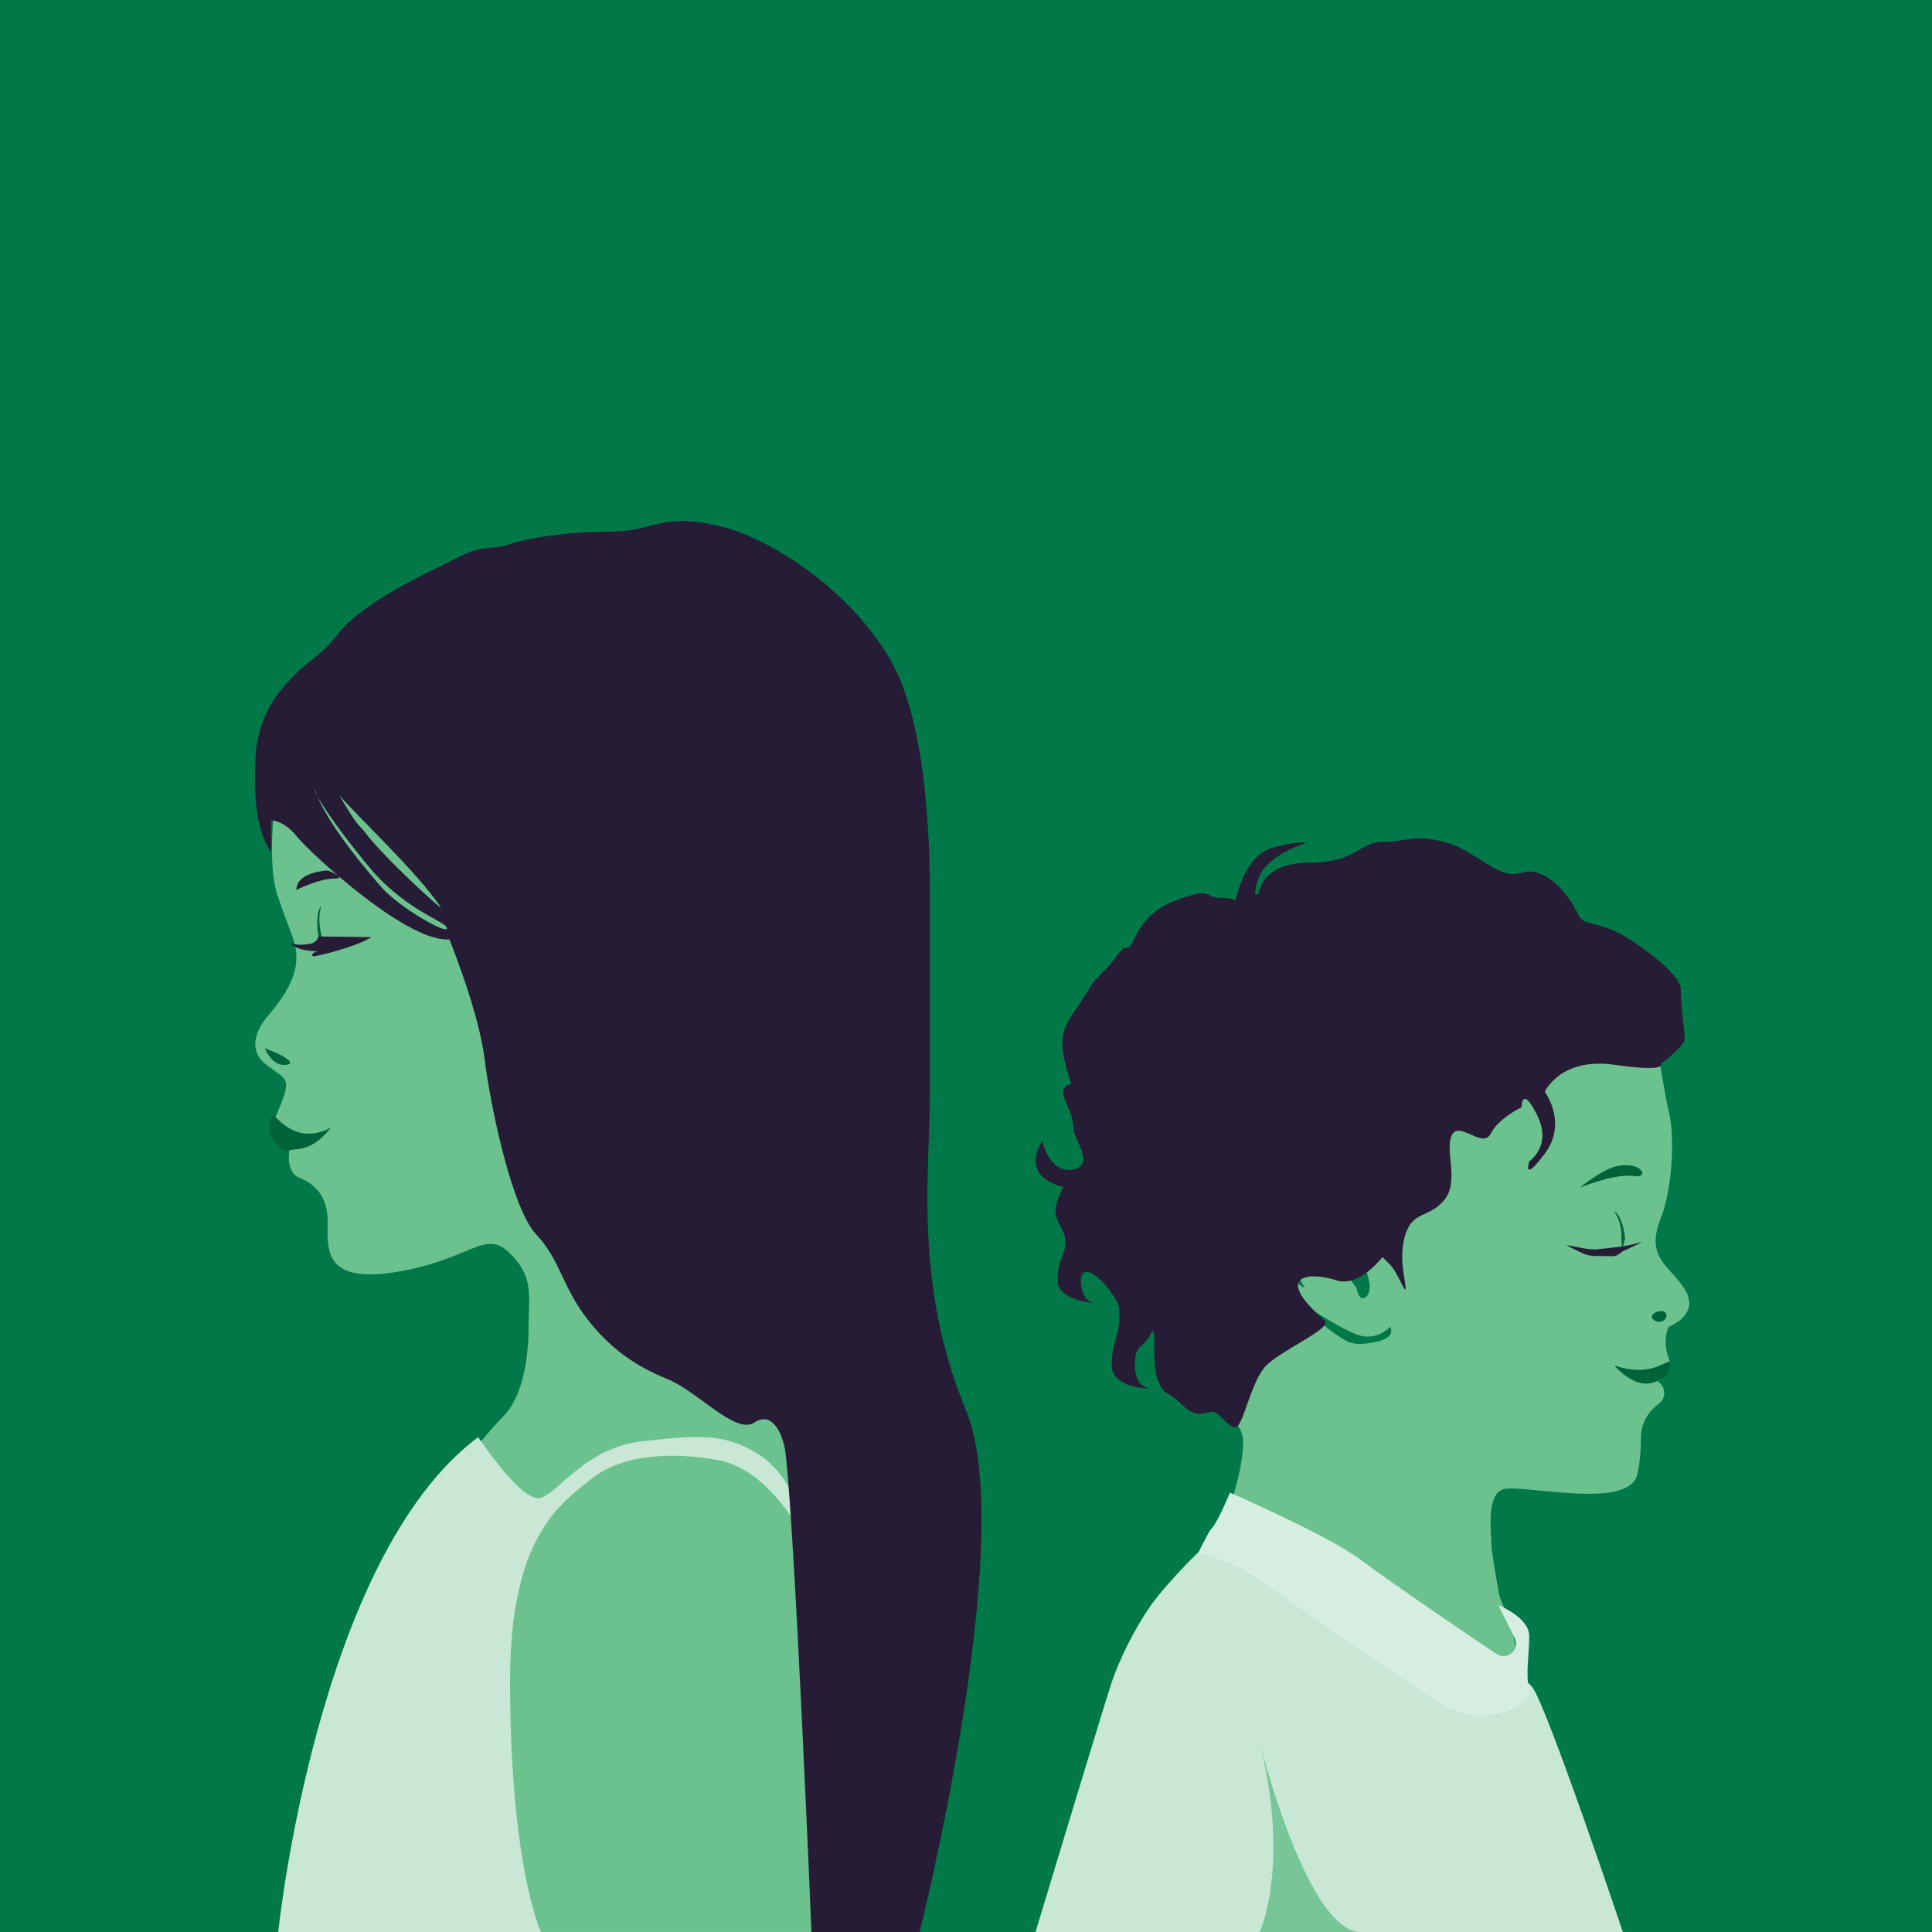 <?xml version="1.0" encoding="utf-8"?>
<!-- Generator: Adobe Illustrator 27.9.4, SVG Export Plug-In . SVG Version: 9.03 Build 54784)  -->
<svg version="1.1" id="Layer_1" xmlns="http://www.w3.org/2000/svg" xmlns:xlink="http://www.w3.org/1999/xlink" x="0px" y="0px"
	 viewBox="0 0 400 400" style="enable-background:new 0 0 400 400;" xml:space="preserve">
<style type="text/css">
	.st0{fill:#007847;}
	.st1{clip-path:url(#SVGID_00000011753666511041908430000012796723014708617915_);fill:#6BC28F;}
	.st2{clip-path:url(#SVGID_00000011753666511041908430000012796723014708617915_);fill:#006239;}
	.st3{clip-path:url(#SVGID_00000011753666511041908430000012796723014708617915_);fill:#261C36;}
	.st4{clip-path:url(#SVGID_00000011753666511041908430000012796723014708617915_);fill:#C8E8D5;}
	.st5{clip-path:url(#SVGID_00000011753666511041908430000012796723014708617915_);fill:#007847;}
	.st6{clip-path:url(#SVGID_00000011753666511041908430000012796723014708617915_);fill:#D6EEE0;}
	.st7{clip-path:url(#SVGID_00000011753666511041908430000012796723014708617915_);fill:#76C697;}
</style>
<rect class="st0" width="400" height="400"/>
<g>
	<defs>
		<rect id="SVGID_1_" width="400" height="400"/>
	</defs>
	<clipPath id="SVGID_00000042719886152040041380000011113495794010929071_">
		<use xlink:href="#SVGID_1_"  style="overflow:visible;"/>
	</clipPath>
	<path style="clip-path:url(#SVGID_00000042719886152040041380000011113495794010929071_);fill:#6BC28F;" d="M57.46,162.03
		c0,0-2.6,15.59,0,23.38c2.6,7.79,3.9,9.29,3.9,12.99c0,3.7-2.31,7.8-5.7,11.69c-3.39,3.9-3.91,7.79-0.49,10.39
		c3.42,2.6,4.89,2.6,3.59,6.49c-1.3,3.9-3.32,6.49-1.66,9.09c1.66,2.6,2.96,1.3,2.96,1.3s-1.3,5.2,1.95,6.49
		c3.25,1.3,5.84,3.9,5.84,9.09c0,5.2-1.3,12.99,14.29,10.39c15.59-2.6,18.19-8.96,23.38-3.9c5.2,5.06,3.9,9.09,3.9,15.59
		c0,6.49-1.3,14.29-5.2,18.19c-3.9,3.9-14.29,16.88-16.88,22.08c-2.6,5.2-18.53,84.7-18.53,84.7h102.4c0,0-3.34-96.39-5.94-105.48
		c-2.6-9.09-7.79-14.29-14.29-16.88c-6.49-2.6-19.27,0-22.63-3.9c-3.35-3.9-12.75-11.96-15.04-20.78
		c-2.29-8.82-10.39-28.58-10.39-36.37s-14.29-46.97-29.87-54.66C57.46,154.23,57.46,162.03,57.46,162.03"/>
	<path style="clip-path:url(#SVGID_00000042719886152040041380000011113495794010929071_);fill:#006239;" d="M54.86,217.05
		c0,0,1.3,3.43,3.9,3.43C61.35,220.48,60.05,218.97,54.86,217.05"/>
	<path style="clip-path:url(#SVGID_00000042719886152040041380000011113495794010929071_);fill:#261C36;" d="M67.85,180.21
		c0,0-6.49,0.26-6.49,4.03c0,0,4.73-2.34,7.79-2.34C72.2,181.9,67.85,180.21,67.85,180.21"/>
	<path style="clip-path:url(#SVGID_00000042719886152040041380000011113495794010929071_);fill:#C8E8D5;" d="M99.02,297.53
		c0,0,9.09,13.87,12.99,12.57c3.9-1.3,9.33-10.39,20.9-11.69c11.57-1.3,16.76-1.6,23.26,2.15c6.5,3.75,8.44,10.3,8.44,10.3v4.44
		c0,0-6.37-11.24-15.85-12.99c-9.48-1.74-19.87-1.3-26.36,3.9c-6.5,5.2-16.8,12.09-16.8,41.8c0,38.4,6.4,52,6.4,52H57.6
		C57.6,400,65.6,322.4,99.02,297.53"/>
	<path style="clip-path:url(#SVGID_00000042719886152040041380000011113495794010929071_);fill:#006239;" d="M66.06,194.64
		c-0.88-4.66,0-6.66,0.33-6.85c0.33-0.19-1.09,1.9,0.52,7.18C68.11,198.91,66.06,194.64,66.06,194.64"/>
	<path style="clip-path:url(#SVGID_00000042719886152040041380000011113495794010929071_);fill:#261C36;" d="M76.88,194.03
		l-10.96-0.15c0,0-0.2,1.28-1.84,1.56c-2.88,0.48-3.9-0.25-3.9-0.25s0.84,1.74,5.52,1.73c-1.53,0.52-1.22,1.24-0.46,1.04
		c0,0,2.08-0.4,4.6-1.14C75.29,195.23,76.88,194.03,76.88,194.03"/>
	<path style="clip-path:url(#SVGID_00000042719886152040041380000011113495794010929071_);fill:#006239;" d="M68.53,233.45
		c-4.53,5.75-7.83,3.98-9.39,4.97c-4.38-2.74-3.59-5.57-2.77-7.49C56.69,230.16,60.8,237.6,68.53,233.45"/>
	<path style="clip-path:url(#SVGID_00000042719886152040041380000011113495794010929071_);fill:#261C36;" d="M56.16,176.32v-6.49
		c0,0,2.6,0,5.2,3.25c2.6,3.25,22.08,21.43,31.17,21.43c9.09,0,0-1.3,0-1.3s6.49,15.59,7.79,25.98c1.3,10.39,5.77,31.17,10.68,36.37
		c4.91,5.2,5.29,10.39,10.1,16.88c4.82,6.49,10.39,10.39,16.89,12.99c6.49,2.6,14.29,11.69,18.18,9.09c3.9-2.6,6.07,2.8,6.49,6.49
		C164.62,317.9,168,400,168,400h22.4c0,0,20.53-81.68,9.6-108c-10.93-26.32-7.46-49.24-7.46-66.32v-38.97c0-7.79,0-35.07-7.79-49.36
		c-7.79-14.29-24.68-25.98-36.37-28.58c-11.69-2.6-12.99,1.3-22.08,1.3c-9.09,0-16.89,1.3-20.78,2.6c-3.9,1.3-5.2,0-10.39,2.6
		c-5.2,2.6-19.62,9.09-24.82,15.59c-5.2,6.5-6.37,5.2-11.89,11.69s-5.57,13.79-5.57,15.99C52.84,160.73,52.19,171.12,56.16,176.32"
		/>
	<path style="clip-path:url(#SVGID_00000042719886152040041380000011113495794010929071_);fill:#6BC28F;" d="M70.24,164.63
		c4.14,7.13,3.85,5.72,5.41,7.79c3.9,5.2,16.45,16.62,15.59,15.36C86.03,180.21,74.13,169.17,70.24,164.63"/>
	<path style="clip-path:url(#SVGID_00000042719886152040041380000011113495794010929071_);fill:#6BC28F;" d="M65.25,163.33
		c0,0,0.54,5.2,13.63,20.26c3.72,4.28,13.65,9.92,13.65,8.62c0-1.3-6.49-2.91-13.65-9.98C75.49,178.88,64.51,164.63,65.25,163.33"/>
	<path style="clip-path:url(#SVGID_00000042719886152040041380000011113495794010929071_);fill:#6BC28F;" d="M252.57,292.29
		c0,0,4.8,1.6,4.8,6.4s-2.13,11.21-2.13,11.21s18.66,11.21,25.61,16.01c6.95,4.8,27.76,16.01,27.76,16.01l5.81,5.99
		c0,0-0.66-10.8-2.44-14c-1.77-3.2-1.77-4.8-1.77-4.8s-1.43-7.65-1.43-9.61s-1.09-9.44,2.11-11.04c3.2-1.6,26.54,4.63,28.15-3.37
		c1.29-6.47,0-8.01,1.6-11.21c1.51-3.03,3.54-3.08,3.87-4.85c0.4-2.12-1.47-3.16-1.47-3.16s3.71-1.12,2.4-4.8
		c-1.34-3.76,0.07-6.4,0.07-6.4s6.83-2.47,3.13-8.01c-3.2-4.8-8.01-6.4-4.8-14.41c2.09-5.23,3.2-16.01,1.6-22.42
		c-1.6-6.4-1.81-17.78-8.21-22.58c-6.4-4.8-17.41-12.64-28.62-7.84c-11.21,4.8-14.41,20.81-19.21,25.62
		c-4.8,4.8-19.21,11.21-24.02,19.21c-4.8,8-13.06,15.53-13.06,20.81C252.32,270.36,252.57,292.29,252.57,292.29"/>
	<path style="clip-path:url(#SVGID_00000042719886152040041380000011113495794010929071_);fill:#007847;" d="M260.58,263.47
		c0,0,3.2,4.03,8.01,6.82c4.8,2.79,5.48,4.39,8.01,5.99c2.53,1.6,3.2,2.52,8,1.6c4.8-0.92,3.2-3.2,3.2-3.2s-2.68,3.2-6.95,1.6
		c-4.26-1.6-13.87-8.01-15.47-9.61c-1.6-1.6-0.97-6.4-3.2-8C259.95,257.07,260.58,263.47,260.58,263.47"/>
	<path style="clip-path:url(#SVGID_00000042719886152040041380000011113495794010929071_);fill:#007847;" d="M263.78,255.47
		c0,0,2.31,9.55,6.4,11.21L263.78,255.47z"/>
	<path style="clip-path:url(#SVGID_00000042719886152040041380000011113495794010929071_);fill:#007847;" d="M276.59,245.86
		c0,0-2.31,3.2-2.31,6.4v6.15c0,0,2.96,1.86,2.96,2.66s3.61,5.6,3.61,5.6s0.54,3.31,2.14,1.66c1.6-1.66-0.41-6.46-2.14-9.92
		c-1.73-3.46-4.26,1.86-4.26-2.95V245.86z"/>
	<path style="clip-path:url(#SVGID_00000042719886152040041380000011113495794010929071_);fill:#006239;" d="M327.09,245.86
		c0,0,4.85-3.97,8.01-4.5c4.98-0.83,6.45,2.65,3.2,2.14C334.52,242.91,328.04,245.56,327.09,245.86"/>
	<path style="clip-path:url(#SVGID_00000042719886152040041380000011113495794010929071_);fill:#006239;" d="M334.23,282.69
		c0,0,4.97,6.11,9.61,2.78c0,0,1.99-0.26,1.99-3.24C345.83,280.63,342.4,285.6,334.23,282.69"/>
	<path style="clip-path:url(#SVGID_00000042719886152040041380000011113495794010929071_);fill:#006239;" d="M344.96,272.02
		c-0.48-1.39-4,0-2.67,1.16C343.63,274.35,345.36,273.19,344.96,272.02"/>
	<path style="clip-path:url(#SVGID_00000042719886152040041380000011113495794010929071_);fill:#C8E8D5;" d="M250.97,319.51
		c0-1.6-9.61,8.44-12.81,13.03c-3.2,4.59-6.4,10.99-8.01,15.8c-1.6,4.8-15.76,51.67-15.76,51.67H336c0,0-15.51-46.16-18.71-50.65
		c-3.2-4.49-17.16-3.91-17.16-3.91s-28.34-16.33-31.55-19.53C265.38,322.72,250.97,319.51,250.97,319.51"/>
	<path style="clip-path:url(#SVGID_00000042719886152040041380000011113495794010929071_);fill:#D6EEE0;" d="M248.04,321.6
		c0,0,1.48-3.01,2.14-4.16c0.21-0.36,0.47-0.75,0.79-1.13c1.35-1.6,3.68-7.28,3.68-7.28s20.33,8.89,26.74,13.69
		c6.4,4.8,27.22,19.02,28.82,19.92c1.6,0.9,4.8-0.71,3.2-3.91c-1.6-3.2-3.2-6.4-3.2-6.4s6.4,2.5,6.4,6.4c0,3.91-0.8,8,0,11.21
		c0.8,3.2-9.61,8.01-17.61,3.2c-8.01-4.8-35.23-24.02-40.03-27.22C254.17,322.72,248.04,321.6,248.04,321.6"/>
	<path style="clip-path:url(#SVGID_00000042719886152040041380000011113495794010929071_);fill:#261C36;" d="M262.18,282.69
		c-3.2,3.2-4.8,12.81-6.4,12.81c-1.6,0-3.2-3.2-4.8-3.2c-1.6,0-3.2,1.6-6.4-1.6c-3.2-3.2-3.2-1.32-4.8-4.8
		c-1.6-3.48,0-12.81-1.6-9.61c-1.6,3.2-3.2,1.6-3.2,6.4c0,4.8,3.2,4.8,3.2,4.8s-8.01,0-8.01-4.8c0-4.8,1.6-6.4,1.6-9.61
		c0-3.2,0-3.2-2.4-6.4c-2.4-3.2-5.6-4.8-5.6-1.6c0,3.2,1.6,4.8,3.2,4.8c1.6,0-8,0-8-4.8c0-4.8,1.6-4.8,1.6-8.01
		c0-3.2-3.2-4.4-1.6-8.61c1.6-4.2,1.6-2.6,1.6-2.6s-9.61-1.6-4.8-9.61c0,0,1.6,6.92,6.4,5.86c4.8-1.06,0-5.86,0-9.06
		c0-3.2-3.2-6.4-1.6-8.01c1.6-1.6,1.6,1.6,0-4.8c-1.6-6.4,0-8.01,3.2-12.81c3.2-4.8,1.6-3.2,4.8-6.4c3.2-3.2,3.2-4.8,4.8-4.8
		c1.6,0,1.6-6.4,9.61-9.61c8.01-3.2,6.4-0.74,9.61-0.74c3.2,0,3.2,0.74,3.2,0.74s1.6-9.61,8.01-11.21c6.4-1.6,6.4-0.78,6.4-0.78
		s-8.01,2.38-9.61,7.18c-1.6,4.8,0,3.2,0,3.2s0.54-6.4,10.41-6.4s10.41-4.3,15.21-4.3c4.8,0,6.4-1.6,12.81,0
		c6.4,1.6,11.21,8.01,16.01,6.4c4.8-1.6,9.61,4.47,11.21,7.67c1.6,3.2,1.6,2.11,6.4,3.71c4.8,1.6,15.34,9.44,15.34,12.64
		c0,3.2,0.8,8.76,0.8,10.36c0,1.6-4.93,5.14-4.93,5.14s1.6,1.82-9.61,0.22s-14.41,5.59-14.41,5.59s4.8,6.4,0,12.81
		c-4.8,6.4-3.2,1.6-3.2,1.6s4.8-3.2,1.6-9.61c-3.2-6.4-3.2-1.6-3.2-1.6s-4.8,2.28-6.4,5.48c-1.6,3.2-6.4-2.67-8.01,0.23
		s1.6,9.7-1.6,13.5c-3.2,3.8-6.4,2.2-8,7c-1.6,4.8,0,9.61,0,11.21c0,1.6-1.6-3.2-3.2-4.8l-1.6-1.6c0,0-4.8,6.4-9.61,4.8
		c-4.8-1.6-13.72-1.65-2.32,8.38C275.98,274.95,265.38,279.48,262.18,282.69"/>
	<path style="clip-path:url(#SVGID_00000042719886152040041380000011113495794010929071_);fill:#261C36;" d="M340.03,257.11
		c-0.29,0.1-0.59,0.31-0.88,0.46c-1.06,0.51-2.13,1.04-3.21,1.5c-1.69,1.32-1.17,0.98-5,0.97c-1.19,0.05-2.4-0.12-3.51-0.67
		c-1.07-0.5-2.13-1-3.17-1.63c1.98,0.38,3.98,0.92,6,0.94c2.98-0.3,6-0.52,8.93-1.34C339.47,257.28,339.78,257.12,340.03,257.11"/>
	<path style="clip-path:url(#SVGID_00000042719886152040041380000011113495794010929071_);fill:#006239;" d="M336.45,256.35
		c-0.43-4.01-1.79-5.43-2.16-5.5c-0.36-0.08,1.53,1.29,1.44,5.98C335.68,260.31,336.45,256.35,336.45,256.35"/>
	<path style="clip-path:url(#SVGID_00000042719886152040041380000011113495794010929071_);fill:#76C697;" d="M282.07,400H260.8
		c0,0,6.4-13.6,0-39.2C260.8,360.8,270.8,400.8,282.07,400"/>
</g>
</svg>
